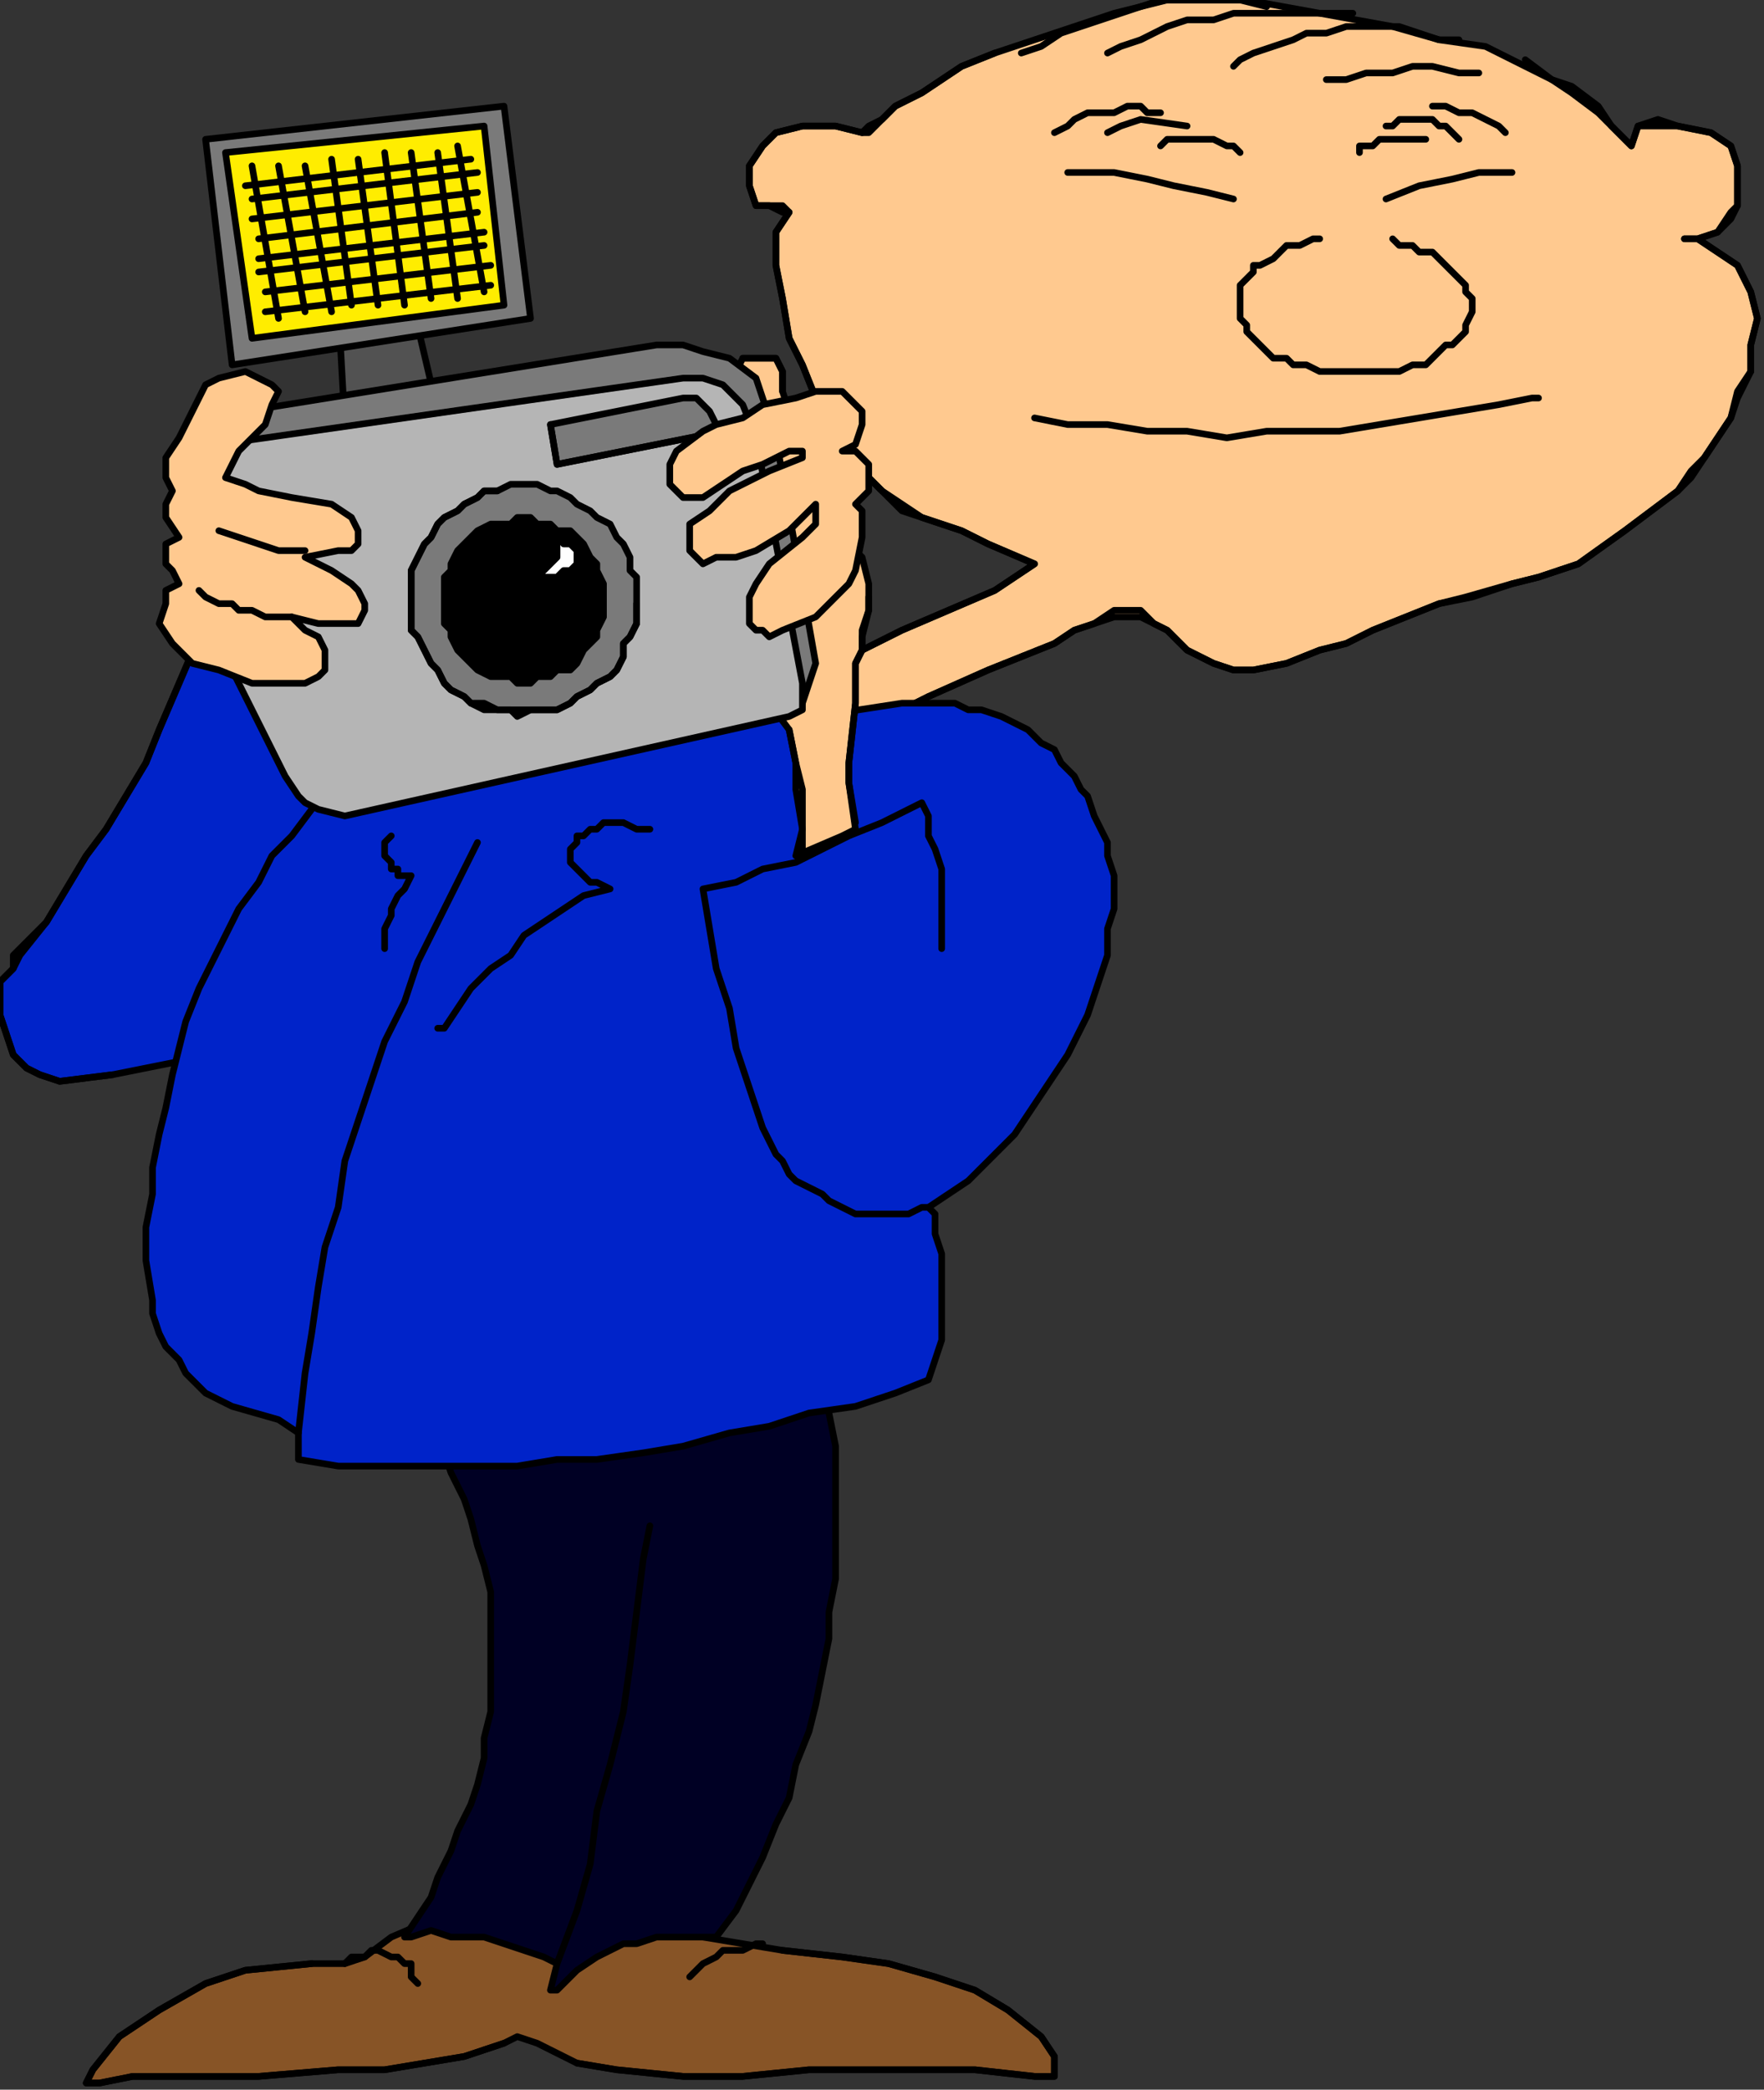 <?xml version="1.0" encoding="UTF-8" standalone="no"?>
<svg
   xmlns:dc="http://purl.org/dc/elements/1.1/"
   xmlns:cc="http://creativecommons.org/ns#"
   xmlns:rdf="http://www.w3.org/1999/02/22-rdf-syntax-ns#"
   xmlns:svg="http://www.w3.org/2000/svg"
   xmlns="http://www.w3.org/2000/svg"
   xmlns:sodipodi="http://sodipodi.sourceforge.net/DTD/sodipodi-0.dtd"
   xmlns:inkscape="http://www.inkscape.org/namespaces/inkscape"
   version="1.0"
   width="70.379mm"
   height="83.344mm"
   id="svg173"
   sodipodi:docname="CMEN081.WMF">
  <rect width="100%" height="100%" fill="#333333" stroke="none"/>
  <sodipodi:namedview
     pagecolor="#ffffff"
     bordercolor="#666666"
     borderopacity="1"
     objecttolerance="10"
     gridtolerance="10"
     guidetolerance="10"
     inkscape:pageopacity="0"
     inkscape:pageshadow="2"
     inkscape:window-width="640"
     inkscape:window-height="480"
     id="namedview175" />
  <defs
     id="defs3">
    <pattern
       id="WMFhbasepattern"
       patternUnits="userSpaceOnUse"
       width="6"
       height="6"
       x="0"
       y="0" />
  </defs>
  <path
     style="fill:#ffc98f;fill-rule:evenodd;fill-opacity:1;stroke:none;"
     d="  M 127,109   L 131,108   L 133,108   L 136,107   L 140,105   L 149,101   L 154,99   L 159,97   L 162,95   L 165,94   L 168,93   L 172,93   L 174,94   L 176,95   L 177,96   L 179,98   L 183,100   L 186,101   L 189,101   L 194,100   L 199,98   L 203,97   L 207,95   L 212,93   L 217,91   L 221,90   L 228,88   L 232,87   L 238,85   L 245,80   L 249,77   L 253,74   L 255,72   L 257,69   L 261,63   L 262,60   L 264,56   L 264,52   L 265,48   L 264,44   L 263,42   L 262,40   L 259,38   L 256,36   L 254,36   L 256,36   L 259,35   L 261,33   L 262,31   L 262,28   L 262,25   L 261,22   L 258,20   L 253,19   L 250,19   L 247,19   L 246,22   L 243,19   L 241,17   L 237,14   L 234,12   L 230,10   L 224,7   L 217,6   L 210,4   L 199,2   L 188,0   L 176,0   L 168,2   L 159,5   L 150,8   L 145,10   L 139,14   L 135,16   L 133,18   L 131,20   L 130,20   L 126,19   L 124,19   L 121,19   L 117,20   L 115,22   L 113,25   L 113,28   L 114,31   L 116,31   L 118,32   L 119,32   L 117,35   L 117,38   L 117,40   L 118,45   L 119,51   L 121,55   L 123,60   L 125,65   L 129,70   L 133,74   L 136,77   L 139,78   L 145,80   L 149,82   L 156,85   L 150,89   L 143,92   L 136,95   L 126,100   L 119,102   L 101,109   L 127,109  z "
     id="path5" />
  <path
     style="fill:none;stroke:#000000;stroke-width:1px;stroke-linecap:round;stroke-linejoin:round;stroke-miterlimit:4;stroke-dasharray:none;stroke-opacity:1;"
     d="  M 127,109   L 131,108   L 133,108   L 136,107   L 140,105   L 149,101   L 154,99   L 159,97   L 162,95   L 165,94   L 168,93   L 172,93   L 174,94   L 176,95   L 177,96   L 179,98   L 183,100   L 186,101   L 189,101   L 194,100   L 199,98   L 203,97   L 207,95   L 212,93   L 217,91   L 221,90   L 228,88   L 232,87   L 238,85   L 245,80   L 249,77   L 253,74   L 255,72   L 257,69   L 261,63   L 262,60   L 264,56   L 264,52   L 265,48   L 264,44   L 263,42   L 262,40   L 259,38   L 256,36   L 254,36   L 256,36   L 259,35   L 261,33   L 262,31   L 262,28   L 262,25   L 261,22   L 258,20   L 253,19   L 250,19   L 247,19   L 246,22   L 243,19   L 241,17   L 237,14   L 234,12   L 230,10   L 224,7   L 217,6   L 210,4   L 199,2   L 188,0   L 176,0   L 168,2   L 159,5   L 150,8   L 145,10   L 139,14   L 135,16   L 133,18   L 131,20   L 130,20   L 126,19   L 124,19   L 121,19   L 117,20   L 115,22   L 113,25   L 113,28   L 114,31   L 116,31   L 118,32   L 119,32   L 117,35   L 117,38   L 117,40   L 118,45   L 119,51   L 121,55   L 123,60   L 125,65   L 129,70   L 133,74   L 136,77   L 139,78   L 145,80   L 149,82   L 156,85   L 150,89   L 143,92   L 136,95   L 126,100   L 119,102   L 101,109   L 127,109  "
     id="path7" />
  <path
     style="fill:#875426;fill-rule:evenodd;fill-opacity:1;stroke:none;"
     d="  M 106,292   L 118,294   L 127,295   L 134,296   L 141,298   L 147,300   L 152,303   L 157,307   L 159,310   L 159,313   L 156,313   L 147,312   L 139,312   L 129,312   L 122,312   L 112,313   L 103,313   L 93,312   L 87,311   L 81,308   L 78,307   L 76,308   L 70,310   L 64,311   L 58,312   L 51,312   L 39,313   L 34,313   L 20,313   L 15,314   L 13,314   L 14,312   L 18,307   L 24,303   L 31,299   L 37,297   L 47,296   L 52,296   L 55,295   L 59,292   L 66,289   L 73,287   L 89,284   L 94,284   L 106,292  z "
     id="path9" />
  <path
     style="fill:none;stroke:#000000;stroke-width:1px;stroke-linecap:round;stroke-linejoin:round;stroke-miterlimit:4;stroke-dasharray:none;stroke-opacity:1;"
     d="  M 106,292   L 118,294   L 127,295   L 134,296   L 141,298   L 147,300   L 152,303   L 157,307   L 159,310   L 159,313   L 156,313   L 147,312   L 139,312   L 129,312   L 122,312   L 112,313   L 103,313   L 93,312   L 87,311   L 81,308   L 78,307   L 76,308   L 70,310   L 64,311   L 58,312   L 51,312   L 39,313   L 34,313   L 20,313   L 15,314   L 13,314   L 14,312   L 18,307   L 24,303   L 31,299   L 37,297   L 47,296   L 52,296   L 55,295   L 59,292   L 66,289   L 73,287   L 89,284   L 94,284   L 106,292  "
     id="path11" />
  <path
     style="fill:#000024;fill-rule:evenodd;fill-opacity:1;stroke:none;"
     d="  M 123,204   L 124,204   L 125,209   L 125,213   L 126,218   L 126,223   L 126,228   L 126,233   L 126,238   L 125,243   L 125,247   L 124,252   L 123,257   L 122,261   L 120,266   L 119,271   L 117,275   L 115,280   L 113,284   L 111,288   L 108,292   L 106,292   L 103,292   L 101,292   L 99,292   L 96,293   L 94,293   L 92,294   L 90,295   L 87,297   L 86,298   L 84,300   L 83,300   L 84,296   L 82,295   L 79,294   L 76,293   L 73,292   L 71,292   L 68,292   L 65,291   L 62,292   L 61,292   L 63,289   L 65,286   L 66,283   L 68,279   L 69,276   L 71,272   L 72,269   L 73,265   L 73,262   L 74,258   L 74,255   L 74,251   L 74,247   L 74,244   L 74,240   L 73,236   L 72,233   L 71,229   L 70,226   L 68,222   L 67,219   L 66,219   L 123,204  z "
     id="path13" />
  <path
     style="fill:none;stroke:#000000;stroke-width:1px;stroke-linecap:round;stroke-linejoin:round;stroke-miterlimit:4;stroke-dasharray:none;stroke-opacity:1;"
     d="  M 123,204   L 124,204   L 125,209   L 125,213   L 126,218   L 126,223   L 126,228   L 126,233   L 126,238   L 125,243   L 125,247   L 124,252   L 123,257   L 122,261   L 120,266   L 119,271   L 117,275   L 115,280   L 113,284   L 111,288   L 108,292   L 106,292   L 103,292   L 101,292   L 99,292   L 96,293   L 94,293   L 92,294   L 90,295   L 87,297   L 86,298   L 84,300   L 83,300   L 84,296   L 82,295   L 79,294   L 76,293   L 73,292   L 71,292   L 68,292   L 65,291   L 62,292   L 61,292   L 63,289   L 65,286   L 66,283   L 68,279   L 69,276   L 71,272   L 72,269   L 73,265   L 73,262   L 74,258   L 74,255   L 74,251   L 74,247   L 74,244   L 74,240   L 73,236   L 72,233   L 71,229   L 70,226   L 68,222   L 67,219   L 66,219   L 123,204  "
     id="path15" />
  <path
     style="fill:#0023c9;fill-rule:evenodd;fill-opacity:1;stroke:none;"
     d="  M 44,86   L 80,102   L 42,155   L 39,156   L 35,157   L 27,160   L 17,162   L 9,163   L 6,162   L 4,161   L 2,159   L 1,156   L 0,153   L 0,151   L 0,150   L 0,148   L 1,147   L 2,146   L 3,144   L 7,139   L 10,134   L 13,129   L 16,125   L 19,120   L 22,115   L 24,110   L 27,103   L 30,96   L 33,93   L 44,86  z "
     id="path17" />
  <path
     style="fill:none;stroke:#000000;stroke-width:1px;stroke-linecap:round;stroke-linejoin:round;stroke-miterlimit:4;stroke-dasharray:none;stroke-opacity:1;"
     d="  M 44,86   L 80,102   L 42,155   L 39,156   L 35,157   L 27,160   L 17,162   L 9,163   L 6,162   L 4,161   L 2,159   L 1,156   L 0,153   L 0,151   L 0,150   L 0,148   L 1,147   L 2,146   L 3,144   L 7,139   L 10,134   L 13,129   L 16,125   L 19,120   L 22,115   L 24,110   L 27,103   L 30,96   L 33,93   L 44,86  "
     id="path19" />
  <path
     style="fill:none;stroke:#000000;stroke-width:1px;stroke-linecap:round;stroke-linejoin:round;stroke-miterlimit:4;stroke-dasharray:none;stroke-opacity:1;"
     d="  M 191,1   L 187,0   L 184,0   L 181,0   L 178,0   L 175,0   L 172,1   L 169,2   L 166,3   L 163,4   L 160,5   L 157,7   L 154,8   L 154,8  "
     id="path21" />
  <path
     style="fill:none;stroke:#000000;stroke-width:1px;stroke-linecap:round;stroke-linejoin:round;stroke-miterlimit:4;stroke-dasharray:none;stroke-opacity:1;"
     d="  M 204,2   L 200,2   L 197,2   L 193,2   L 190,2   L 186,2   L 183,3   L 179,3   L 176,4   L 172,6   L 169,7   L 167,8  "
     id="path23" />
  <path
     style="fill:none;stroke:#000000;stroke-width:1px;stroke-linecap:round;stroke-linejoin:round;stroke-miterlimit:4;stroke-dasharray:none;stroke-opacity:1;"
     d="  M 220,6   L 217,6   L 214,5   L 211,4   L 209,4   L 206,4   L 203,4   L 200,5   L 197,5   L 195,6   L 192,7   L 189,8   L 187,9   L 186,10  "
     id="path25" />
  <path
     style="fill:none;stroke:#000000;stroke-width:1px;stroke-linecap:round;stroke-linejoin:round;stroke-miterlimit:4;stroke-dasharray:none;stroke-opacity:1;"
     d="  M 223,11   L 220,11   L 216,10   L 213,10   L 210,11   L 206,11   L 203,12   L 200,12  "
     id="path27" />
  <path
     style="fill:none;stroke:#000000;stroke-width:1px;stroke-linecap:round;stroke-linejoin:round;stroke-miterlimit:4;stroke-dasharray:none;stroke-opacity:1;"
     d="  M 199,36   L 198,36   L 196,37   L 194,37   L 193,38   L 192,39   L 190,40   L 189,40   L 189,41   L 188,42   L 187,43   L 187,44   L 187,45   L 187,47   L 187,48   L 188,49   L 188,50   L 189,51   L 190,52   L 191,53   L 192,54   L 194,54   L 195,55   L 197,55   L 199,56   L 200,56   L 202,56   L 204,56   L 206,56   L 208,56   L 210,56   L 211,56   L 213,55   L 215,55   L 216,54   L 217,53   L 218,52   L 219,52   L 220,51   L 221,50   L 221,49   L 222,47   L 222,46   L 222,45   L 221,44   L 221,43   L 220,42   L 219,41   L 218,40   L 217,39   L 216,38   L 214,38   L 213,37   L 211,37   L 210,36  "
     id="path29" />
  <path
     style="fill:none;stroke:#000000;stroke-width:1px;stroke-linecap:round;stroke-linejoin:round;stroke-miterlimit:4;stroke-dasharray:none;stroke-opacity:1;"
     d="  M 156,63   L 161,64   L 167,64   L 173,65   L 179,65   L 185,66   L 191,65   L 196,65   L 202,65   L 208,64   L 214,63   L 220,62   L 226,61   L 231,60   L 232,60  "
     id="path31" />
  <path
     style="fill:none;stroke:#000000;stroke-width:1px;stroke-linecap:round;stroke-linejoin:round;stroke-miterlimit:4;stroke-dasharray:none;stroke-opacity:1;"
     d="  M 186,30   L 182,29   L 177,28   L 173,27   L 168,26   L 163,26   L 161,26  "
     id="path33" />
  <path
     style="fill:none;stroke:#000000;stroke-width:1px;stroke-linecap:round;stroke-linejoin:round;stroke-miterlimit:4;stroke-dasharray:none;stroke-opacity:1;"
     d="  M 228,26   L 223,26   L 219,27   L 214,28   L 209,30   L 209,30  "
     id="path35" />
  <path
     style="fill:none;stroke:#000000;stroke-width:1px;stroke-linecap:round;stroke-linejoin:round;stroke-miterlimit:4;stroke-dasharray:none;stroke-opacity:1;"
     d="  M 175,17   L 173,17   L 172,16   L 170,16   L 168,17   L 166,17   L 164,17   L 162,18   L 161,19   L 159,20  "
     id="path37" />
  <path
     style="fill:none;stroke:#000000;stroke-width:1px;stroke-linecap:round;stroke-linejoin:round;stroke-miterlimit:4;stroke-dasharray:none;stroke-opacity:1;"
     d="  M 179,19   L 172,18   L 169,19   L 167,20  "
     id="path39" />
  <path
     style="fill:none;stroke:#000000;stroke-width:1px;stroke-linecap:round;stroke-linejoin:round;stroke-miterlimit:4;stroke-dasharray:none;stroke-opacity:1;"
     d="  M 187,23   L 186,22   L 185,22   L 183,21   L 182,21   L 180,21   L 179,21   L 177,21   L 176,21   L 175,22  "
     id="path41" />
  <path
     style="fill:none;stroke:#000000;stroke-width:1px;stroke-linecap:round;stroke-linejoin:round;stroke-miterlimit:4;stroke-dasharray:none;stroke-opacity:1;"
     d="  M 227,20   L 226,19   L 224,18   L 222,17   L 220,17   L 218,16   L 216,16   L 216,16  "
     id="path43" />
  <path
     style="fill:none;stroke:#000000;stroke-width:1px;stroke-linecap:round;stroke-linejoin:round;stroke-miterlimit:4;stroke-dasharray:none;stroke-opacity:1;"
     d="  M 220,21   L 219,20   L 218,19   L 217,19   L 216,18   L 214,18   L 213,18   L 211,18   L 210,19   L 209,19  "
     id="path45" />
  <path
     style="fill:none;stroke:#000000;stroke-width:1px;stroke-linecap:round;stroke-linejoin:round;stroke-miterlimit:4;stroke-dasharray:none;stroke-opacity:1;"
     d="  M 215,21   L 213,21   L 211,21   L 210,21   L 208,21   L 207,22   L 205,22   L 205,23  "
     id="path47" />
  <path
     style="fill:none;stroke:#000000;stroke-width:1px;stroke-linecap:round;stroke-linejoin:round;stroke-miterlimit:4;stroke-dasharray:none;stroke-opacity:1;"
     d="  M 17,162   L 9,163   L 6,162   L 4,161   L 2,159   L 1,156   L 0,153   L 0,151   L 0,150   L 0,148   L 1,147   L 2,146   L 2,144   L 7,139   L 10,134   L 13,129   L 16,125   L 19,120   L 22,115   L 24,110   L 27,103   L 30,96  "
     id="path49" />
  <path
     style="fill:none;stroke:#000000;stroke-width:1px;stroke-linecap:round;stroke-linejoin:round;stroke-miterlimit:4;stroke-dasharray:none;stroke-opacity:1;"
     d="  M 127,109   L 131,108   L 133,108   L 136,107   L 140,105   L 149,101   L 154,99   L 159,97   L 162,95   L 165,94   L 168,92   L 172,92   L 174,94   L 176,95   L 177,96   L 179,98   L 183,100   L 186,101   L 189,101   L 194,100   L 199,98   L 203,97   L 207,95   L 212,93   L 217,91   L 222,90   L 228,88   L 232,87   L 238,85   L 245,80   L 249,77   L 253,74   L 255,71   L 257,69   L 261,63   L 262,59   L 264,56   L 264,52   L 265,48   L 264,44   L 263,42   L 262,40   L 259,38   L 256,36   L 254,36   L 256,36   L 259,35   L 261,32   L 262,31   L 262,28   L 262,25   L 261,22   L 258,20   L 253,19   L 250,18   L 247,19   L 246,22   L 243,19   L 241,16   L 237,13   L 234,12   L 230,9  "
     id="path51" />
  <path
     style="fill:none;stroke:#000000;stroke-width:1px;stroke-linecap:round;stroke-linejoin:round;stroke-miterlimit:4;stroke-dasharray:none;stroke-opacity:1;"
     d="  M 150,8   L 145,10   L 139,14   L 135,16   L 133,18   L 131,19   L 130,20   L 126,19   L 124,19   L 121,19   L 117,20   L 115,22   L 113,25   L 113,28   L 114,31   L 116,31   L 118,31   L 119,32   L 117,35   L 117,38   L 117,40   L 118,45   L 119,51   L 121,55   L 123,60   L 125,65   L 129,70   L 133,74   L 136,76   L 139,78   L 145,80   L 149,82   L 156,85   L 150,89   L 143,92   L 136,95   L 126,100   L 119,102   L 101,109  "
     id="path53" />
  <path
     style="fill:#0023c9;fill-rule:evenodd;fill-opacity:1;stroke:none;"
     d="  M 53,118   L 63,108   L 113,104   L 114,107   L 123,108   L 136,106   L 137,106   L 139,106   L 142,106   L 144,106   L 146,107   L 148,107   L 151,108   L 153,109   L 155,110   L 157,112   L 159,113   L 160,115   L 162,117   L 163,119   L 164,120   L 165,123   L 166,125   L 167,127   L 167,129   L 168,132   L 168,134   L 168,136   L 168,137   L 167,140   L 167,144   L 166,147   L 165,150   L 164,153   L 162,157   L 161,159   L 159,162   L 157,165   L 155,168   L 153,171   L 151,173   L 148,176   L 146,178   L 143,180   L 140,182   L 141,183   L 141,186   L 142,189   L 142,192   L 142,195   L 142,199   L 142,202   L 141,205   L 140,208   L 135,210   L 129,212   L 122,213   L 116,215   L 110,216   L 103,218   L 97,219   L 90,220   L 84,220   L 78,221   L 71,221   L 65,221   L 58,221   L 51,221   L 45,220   L 45,216   L 42,214   L 35,212   L 31,210   L 28,207   L 27,205   L 25,203   L 24,201   L 23,198   L 23,196   L 22,190   L 22,185   L 23,180   L 23,176   L 24,171   L 25,167   L 26,162   L 27,158   L 28,154   L 30,149   L 32,145   L 34,141   L 36,137   L 39,133   L 41,129   L 44,126   L 47,122   L 50,119   L 53,118  z "
     id="path55" />
  <path
     style="fill:none;stroke:#000000;stroke-width:1px;stroke-linecap:round;stroke-linejoin:round;stroke-miterlimit:4;stroke-dasharray:none;stroke-opacity:1;"
     d="  M 53,118   L 63,108   L 113,104   L 114,107   L 123,108   L 136,106   L 137,106   L 139,106   L 142,106   L 144,106   L 146,107   L 148,107   L 151,108   L 153,109   L 155,110   L 157,112   L 159,113   L 160,115   L 162,117   L 163,119   L 164,120   L 165,123   L 166,125   L 167,127   L 167,129   L 168,132   L 168,134   L 168,136   L 168,137   L 167,140   L 167,144   L 166,147   L 165,150   L 164,153   L 162,157   L 161,159   L 159,162   L 157,165   L 155,168   L 153,171   L 151,173   L 148,176   L 146,178   L 143,180   L 140,182   L 141,183   L 141,186   L 142,189   L 142,192   L 142,195   L 142,199   L 142,202   L 141,205   L 140,208   L 135,210   L 129,212   L 122,213   L 116,215   L 110,216   L 103,218   L 97,219   L 90,220   L 84,220   L 78,221   L 71,221   L 65,221   L 58,221   L 51,221   L 45,220   L 45,216   L 42,214   L 35,212   L 31,210   L 28,207   L 27,205   L 25,203   L 24,201   L 23,198   L 23,196   L 22,190   L 22,185   L 23,180   L 23,176   L 24,171   L 25,167   L 26,162   L 27,158   L 28,154   L 30,149   L 32,145   L 34,141   L 36,137   L 39,133   L 41,129   L 44,126   L 47,122   L 50,119   L 53,118  "
     id="path57" />
  <path
     style="fill:#ffc98f;fill-rule:evenodd;fill-opacity:1;stroke:none;"
     d="  M 119,62   L 128,82   L 129,83   L 130,84   L 131,88   L 131,90   L 131,92   L 130,95   L 130,98   L 129,100   L 129,106   L 128,115   L 128,118   L 129,125   L 127,126   L 120,129   L 121,125   L 120,119   L 120,115   L 119,110   L 116,106   L 113,104   L 111,102   L 111,56   L 112,54   L 114,54   L 116,54   L 117,54   L 118,56   L 118,59   L 119,62  z "
     id="path59" />
  <path
     style="fill:none;stroke:#000000;stroke-width:1px;stroke-linecap:round;stroke-linejoin:round;stroke-miterlimit:4;stroke-dasharray:none;stroke-opacity:1;"
     d="  M 119,62   L 128,82   L 129,83   L 130,84   L 131,88   L 131,90   L 131,92   L 130,95   L 130,98   L 129,100   L 129,106   L 128,115   L 128,118   L 129,125   L 127,126   L 120,129   L 121,125   L 120,119   L 120,115   L 119,110   L 116,106   L 113,104   L 111,102   L 111,56   L 112,54   L 114,54   L 116,54   L 117,54   L 118,56   L 118,59   L 119,62  "
     id="path61" />
  <path
     style="fill:#525252;fill-rule:evenodd;fill-opacity:1;stroke:none;"
     d="  M 52,64   L 51,46   L 62,45   L 66,62   L 52,64  z "
     id="path63" />
  <path
     style="fill:none;stroke:#000000;stroke-width:1px;stroke-linecap:round;stroke-linejoin:round;stroke-miterlimit:4;stroke-dasharray:none;stroke-opacity:1;"
     d="  M 52,64   L 51,46   L 62,45   L 66,62   L 52,64  "
     id="path65" />
  <path
     style="fill:#7a7a7a;fill-rule:evenodd;fill-opacity:1;stroke:none;"
     d="  M 37,62   L 99,52   L 103,52   L 106,53   L 110,54   L 114,57   L 117,66   L 123,100   L 121,106   L 49,77   L 32,80   L 32,66   L 37,62  z "
     id="path67" />
  <path
     style="fill:none;stroke:#000000;stroke-width:1px;stroke-linecap:round;stroke-linejoin:round;stroke-miterlimit:4;stroke-dasharray:none;stroke-opacity:1;"
     d="  M 37,62   L 99,52   L 103,52   L 106,53   L 110,54   L 114,57   L 117,66   L 123,100   L 121,106   L 49,77   L 32,80   L 32,66   L 37,62  "
     id="path69" />
  <path
     style="fill:#b5b5b5;fill-rule:evenodd;fill-opacity:1;stroke:none;"
     d="  M 33,67   L 103,57   L 106,57   L 109,58   L 110,59   L 112,61   L 114,66   L 121,103   L 121,107   L 119,108   L 52,123   L 48,122   L 46,121   L 45,120   L 43,117   L 42,115   L 34,99   L 33,90   L 32,71   L 33,67  z "
     id="path71" />
  <path
     style="fill:none;stroke:#000000;stroke-width:1px;stroke-linecap:round;stroke-linejoin:round;stroke-miterlimit:4;stroke-dasharray:none;stroke-opacity:1;"
     d="  M 33,67   L 103,57   L 106,57   L 109,58   L 110,59   L 112,61   L 114,66   L 121,103   L 121,107   L 119,108   L 52,123   L 48,122   L 46,121   L 45,120   L 43,117   L 42,115   L 34,99   L 33,90   L 32,71   L 33,67  "
     id="path73" />
  <path
     style="fill:#7a7a7a;fill-rule:evenodd;fill-opacity:1;stroke:none;"
     d="  M 96,91   L 96,89   L 96,87   L 95,86   L 95,84   L 94,82   L 93,81   L 92,79   L 90,78   L 89,77   L 87,76   L 86,75   L 84,74   L 83,74   L 81,73   L 79,73   L 77,73   L 75,74   L 73,74   L 72,75   L 70,76   L 69,77   L 67,78   L 66,79   L 65,81   L 64,82   L 63,84   L 62,86   L 62,88   L 62,89   L 62,91   L 62,93   L 62,95   L 63,96   L 64,98   L 65,100   L 66,101   L 67,103   L 68,104   L 70,105   L 71,106   L 73,107   L 75,107   L 77,107   L 78,108   L 80,107   L 82,107   L 84,107   L 86,106   L 87,105   L 89,104   L 90,103   L 92,102   L 93,101   L 94,99   L 94,97   L 95,96   L 96,94   L 96,92   L 96,91  z "
     id="path75" />
  <path
     style="fill:none;stroke:#000000;stroke-width:1px;stroke-linecap:round;stroke-linejoin:round;stroke-miterlimit:4;stroke-dasharray:none;stroke-opacity:1;"
     d="  M 96,91   L 96,89   L 96,87   L 95,86   L 95,84   L 94,82   L 93,81   L 92,79   L 90,78   L 89,77   L 87,76   L 86,75   L 84,74   L 83,74   L 81,73   L 79,73   L 77,73   L 75,74   L 73,74   L 72,75   L 70,76   L 69,77   L 67,78   L 66,79   L 65,81   L 64,82   L 63,84   L 62,86   L 62,88   L 62,89   L 62,91   L 62,93   L 62,95   L 63,96   L 64,98   L 65,100   L 66,101   L 67,103   L 68,104   L 70,105   L 71,106   L 73,107   L 75,107   L 77,107   L 78,108   L 80,107   L 82,107   L 84,107   L 86,106   L 87,105   L 89,104   L 90,103   L 92,102   L 93,101   L 94,99   L 94,97   L 95,96   L 96,94   L 96,92   L 96,91  "
     id="path77" />
  <path
     style="fill:#000000;fill-rule:evenodd;fill-opacity:1;stroke:none;"
     d="  M 91,91   L 91,89   L 91,88   L 90,86   L 90,85   L 89,84   L 88,82   L 87,81   L 86,80   L 84,80   L 83,79   L 81,79   L 80,78   L 78,78   L 77,79   L 75,79   L 74,79   L 72,80   L 71,81   L 70,82   L 69,83   L 68,85   L 68,86   L 67,87   L 67,89   L 67,90   L 67,92   L 67,94   L 68,95   L 68,96   L 69,98   L 70,99   L 71,100   L 72,101   L 74,102   L 75,102   L 77,102   L 78,103   L 80,103   L 81,102   L 83,102   L 84,101   L 86,101   L 87,100   L 88,98   L 89,97   L 90,96   L 90,95   L 91,93   L 91,91   L 91,91  z "
     id="path79" />
  <path
     style="fill:none;stroke:#000000;stroke-width:1px;stroke-linecap:round;stroke-linejoin:round;stroke-miterlimit:4;stroke-dasharray:none;stroke-opacity:1;"
     d="  M 91,91   L 91,89   L 91,88   L 90,86   L 90,85   L 89,84   L 88,82   L 87,81   L 86,80   L 84,80   L 83,79   L 81,79   L 80,78   L 78,78   L 77,79   L 75,79   L 74,79   L 72,80   L 71,81   L 70,82   L 69,83   L 68,85   L 68,86   L 67,87   L 67,89   L 67,90   L 67,92   L 67,94   L 68,95   L 68,96   L 69,98   L 70,99   L 71,100   L 72,101   L 74,102   L 75,102   L 77,102   L 78,103   L 80,103   L 81,102   L 83,102   L 84,101   L 86,101   L 87,100   L 88,98   L 89,97   L 90,96   L 90,95   L 91,93   L 91,91   L 91,91  "
     id="path81" />
  <path
     style="fill:#7a7a7a;fill-rule:evenodd;fill-opacity:1;stroke:none;"
     d="  M 35,55   L 80,48   L 76,16   L 31,21   L 35,55  z "
     id="path83" />
  <path
     style="fill:none;stroke:#000000;stroke-width:1px;stroke-linecap:round;stroke-linejoin:round;stroke-miterlimit:4;stroke-dasharray:none;stroke-opacity:1;"
     d="  M 35,55   L 80,48   L 76,16   L 31,21   L 35,55  "
     id="path85" />
  <path
     style="fill:#ffed00;fill-rule:evenodd;fill-opacity:1;stroke:none;"
     d="  M 34,23   L 73,19   L 76,46   L 38,51   L 34,23  z "
     id="path87" />
  <path
     style="fill:none;stroke:#000000;stroke-width:1px;stroke-linecap:round;stroke-linejoin:round;stroke-miterlimit:4;stroke-dasharray:none;stroke-opacity:1;"
     d="  M 34,23   L 73,19   L 76,46   L 38,51   L 34,23  "
     id="path89" />
  <path
     style="fill:none;stroke:#000000;stroke-width:1px;stroke-linecap:round;stroke-linejoin:round;stroke-miterlimit:4;stroke-dasharray:none;stroke-opacity:1;"
     d="  M 38,25   L 42,48  "
     id="path91" />
  <path
     style="fill:none;stroke:#000000;stroke-width:1px;stroke-linecap:round;stroke-linejoin:round;stroke-miterlimit:4;stroke-dasharray:none;stroke-opacity:1;"
     d="  M 42,25   L 46,47  "
     id="path93" />
  <path
     style="fill:none;stroke:#000000;stroke-width:1px;stroke-linecap:round;stroke-linejoin:round;stroke-miterlimit:4;stroke-dasharray:none;stroke-opacity:1;"
     d="  M 46,25   L 50,47  "
     id="path95" />
  <path
     style="fill:none;stroke:#000000;stroke-width:1px;stroke-linecap:round;stroke-linejoin:round;stroke-miterlimit:4;stroke-dasharray:none;stroke-opacity:1;"
     d="  M 50,24   L 53,46  "
     id="path97" />
  <path
     style="fill:none;stroke:#000000;stroke-width:1px;stroke-linecap:round;stroke-linejoin:round;stroke-miterlimit:4;stroke-dasharray:none;stroke-opacity:1;"
     d="  M 54,24   L 57,46  "
     id="path99" />
  <path
     style="fill:none;stroke:#000000;stroke-width:1px;stroke-linecap:round;stroke-linejoin:round;stroke-miterlimit:4;stroke-dasharray:none;stroke-opacity:1;"
     d="  M 58,23   L 61,46  "
     id="path101" />
  <path
     style="fill:none;stroke:#000000;stroke-width:1px;stroke-linecap:round;stroke-linejoin:round;stroke-miterlimit:4;stroke-dasharray:none;stroke-opacity:1;"
     d="  M 62,23   L 65,45  "
     id="path103" />
  <path
     style="fill:none;stroke:#000000;stroke-width:1px;stroke-linecap:round;stroke-linejoin:round;stroke-miterlimit:4;stroke-dasharray:none;stroke-opacity:1;"
     d="  M 66,23   L 69,45  "
     id="path105" />
  <path
     style="fill:none;stroke:#000000;stroke-width:1px;stroke-linecap:round;stroke-linejoin:round;stroke-miterlimit:4;stroke-dasharray:none;stroke-opacity:1;"
     d="  M 69,22   L 73,44  "
     id="path107" />
  <path
     style="fill:none;stroke:#000000;stroke-width:1px;stroke-linecap:round;stroke-linejoin:round;stroke-miterlimit:4;stroke-dasharray:none;stroke-opacity:1;"
     d="  M 37,28   L 71,24  "
     id="path109" />
  <path
     style="fill:none;stroke:#000000;stroke-width:1px;stroke-linecap:round;stroke-linejoin:round;stroke-miterlimit:4;stroke-dasharray:none;stroke-opacity:1;"
     d="  M 38,30   L 72,26  "
     id="path111" />
  <path
     style="fill:none;stroke:#000000;stroke-width:1px;stroke-linecap:round;stroke-linejoin:round;stroke-miterlimit:4;stroke-dasharray:none;stroke-opacity:1;"
     d="  M 38,33   L 72,29  "
     id="path113" />
  <path
     style="fill:none;stroke:#000000;stroke-width:1px;stroke-linecap:round;stroke-linejoin:round;stroke-miterlimit:4;stroke-dasharray:none;stroke-opacity:1;"
     d="  M 39,36   L 72,32  "
     id="path115" />
  <path
     style="fill:none;stroke:#000000;stroke-width:1px;stroke-linecap:round;stroke-linejoin:round;stroke-miterlimit:4;stroke-dasharray:none;stroke-opacity:1;"
     d="  M 39,39   L 73,35  "
     id="path117" />
  <path
     style="fill:none;stroke:#000000;stroke-width:1px;stroke-linecap:round;stroke-linejoin:round;stroke-miterlimit:4;stroke-dasharray:none;stroke-opacity:1;"
     d="  M 39,41   L 73,37  "
     id="path119" />
  <path
     style="fill:none;stroke:#000000;stroke-width:1px;stroke-linecap:round;stroke-linejoin:round;stroke-miterlimit:4;stroke-dasharray:none;stroke-opacity:1;"
     d="  M 40,44   L 74,40  "
     id="path121" />
  <path
     style="fill:none;stroke:#000000;stroke-width:1px;stroke-linecap:round;stroke-linejoin:round;stroke-miterlimit:4;stroke-dasharray:none;stroke-opacity:1;"
     d="  M 40,47   L 74,43  "
     id="path123" />
  <path
     style="fill:none;stroke:#000000;stroke-width:1px;stroke-linecap:round;stroke-linejoin:round;stroke-miterlimit:4;stroke-dasharray:none;stroke-opacity:1;"
     d="  M 75,74   L 73,74   L 72,75   L 70,76   L 69,77   L 67,78   L 66,79   L 65,81   L 64,82   L 63,84   L 62,86   L 62,87   L 62,89   L 62,91   L 62,93   L 62,95   L 63,96   L 64,98   L 65,100   L 66,101   L 67,103   L 68,104   L 70,105   L 71,106   L 73,106   L 75,107   L 77,107   L 78,107   L 80,107   L 82,107   L 84,107   L 86,106   L 87,105   L 89,104   L 90,103   L 92,102   L 93,101   L 94,99   L 94,97   L 95,96   L 96,94   L 96,92   L 96,91  "
     id="path125" />
  <path
     style="fill:#ffffff;fill-rule:evenodd;fill-opacity:1;stroke:none;"
     d="  M 82,87   L 83,87   L 84,87   L 85,86   L 86,86   L 87,85   L 87,84   L 87,83   L 86,82   L 85,82   L 85,81   L 84,82   L 84,84   L 83,85   L 82,86   L 81,87   L 82,87  z "
     id="path127" />
  <path
     style="fill:none;stroke:#000000;stroke-width:1px;stroke-linecap:round;stroke-linejoin:round;stroke-miterlimit:4;stroke-dasharray:none;stroke-opacity:1;"
     d="  M 82,87   L 83,87   L 84,87   L 85,86   L 86,86   L 87,85   L 87,84   L 87,83   L 86,82   L 85,82   L 85,81   L 84,82   L 84,84   L 83,85   L 82,86   L 81,87   L 82,87  "
     id="path129" />
  <path
     style="fill:#7a7a7a;fill-rule:evenodd;fill-opacity:1;stroke:none;"
     d="  M 83,64   L 103,60   L 105,60   L 106,61   L 107,62   L 108,64   L 109,65   L 84,70   L 83,64  z "
     id="path131" />
  <path
     style="fill:none;stroke:#000000;stroke-width:1px;stroke-linecap:round;stroke-linejoin:round;stroke-miterlimit:4;stroke-dasharray:none;stroke-opacity:1;"
     d="  M 83,64   L 103,60   L 105,60   L 106,61   L 107,62   L 108,64   L 109,65   L 84,70   L 83,64  "
     id="path133" />
  <path
     style="fill:none;stroke:#000000;stroke-width:1px;stroke-linecap:round;stroke-linejoin:round;stroke-miterlimit:4;stroke-dasharray:none;stroke-opacity:1;"
     d="  M 109,65   L 84,70   L 83,64  "
     id="path135" />
  <path
     style="fill:none;stroke:#000000;stroke-width:1px;stroke-linecap:round;stroke-linejoin:round;stroke-miterlimit:4;stroke-dasharray:none;stroke-opacity:1;"
     d="  M 118,294   L 127,295   L 134,296   L 141,298   L 147,300   L 152,303   L 157,307   L 159,310   L 159,313   L 156,313   L 147,312   L 139,312   L 129,312   L 122,312   L 112,313   L 103,313   L 93,312   L 87,311  "
     id="path137" />
  <path
     style="fill:none;stroke:#000000;stroke-width:1px;stroke-linecap:round;stroke-linejoin:round;stroke-miterlimit:4;stroke-dasharray:none;stroke-opacity:1;"
     d="  M 76,308   L 70,310   L 64,311   L 58,312   L 51,312   L 39,313   L 34,313   L 20,313   L 15,314   L 13,314   L 14,312   L 18,307   L 24,303   L 31,299   L 37,297   L 47,296  "
     id="path139" />
  <path
     style="fill:none;stroke:#000000;stroke-width:1px;stroke-linecap:round;stroke-linejoin:round;stroke-miterlimit:4;stroke-dasharray:none;stroke-opacity:1;"
     d="  M 84,296   L 87,288   L 89,281   L 90,273   L 92,266   L 94,258   L 95,251   L 96,243   L 97,235   L 98,230  "
     id="path141" />
  <path
     style="fill:none;stroke:#000000;stroke-width:1px;stroke-linecap:round;stroke-linejoin:round;stroke-miterlimit:4;stroke-dasharray:none;stroke-opacity:1;"
     d="  M 63,299   L 62,298   L 62,296   L 61,296   L 60,295   L 59,295   L 57,294   L 56,294   L 55,295   L 54,295   L 53,295   L 52,296  "
     id="path143" />
  <path
     style="fill:none;stroke:#000000;stroke-width:1px;stroke-linecap:round;stroke-linejoin:round;stroke-miterlimit:4;stroke-dasharray:none;stroke-opacity:1;"
     d="  M 115,293   L 114,293   L 112,294   L 110,294   L 109,294   L 108,295   L 106,296   L 105,297   L 104,298   L 104,298  "
     id="path145" />
  <path
     style="fill:none;stroke:#000000;stroke-width:1px;stroke-linecap:round;stroke-linejoin:round;stroke-miterlimit:4;stroke-dasharray:none;stroke-opacity:1;"
     d="  M 72,127   L 69,133   L 66,139   L 63,145   L 61,151   L 58,157   L 56,163   L 54,169   L 52,175   L 51,182   L 49,188   L 48,194   L 47,201   L 46,207   L 45,216  "
     id="path147" />
  <path
     style="fill:none;stroke:#000000;stroke-width:1px;stroke-linecap:round;stroke-linejoin:round;stroke-miterlimit:4;stroke-dasharray:none;stroke-opacity:1;"
     d="  M 140,182   L 139,182   L 137,183   L 135,183   L 133,183   L 131,183   L 129,183   L 127,182   L 125,181   L 124,180   L 122,179   L 120,178   L 119,177   L 118,175   L 117,174   L 116,172   L 115,170   L 113,164   L 111,158   L 110,152   L 108,146   L 107,140   L 106,134   L 111,133   L 115,131   L 120,130   L 124,128   L 128,126   L 133,124   L 139,121   L 140,123   L 140,126   L 141,128   L 142,131   L 142,134   L 142,137   L 142,140   L 142,143  "
     id="path149" />
  <path
     style="fill:none;stroke:#000000;stroke-width:1px;stroke-linecap:round;stroke-linejoin:round;stroke-miterlimit:4;stroke-dasharray:none;stroke-opacity:1;"
     d="  M 98,125   L 97,125   L 96,125   L 94,124   L 93,124   L 92,124   L 91,124   L 90,125   L 89,125   L 88,126   L 87,126   L 87,127   L 86,128   L 86,128   L 86,129   L 86,130   L 87,131   L 87,131   L 88,132   L 89,133   L 90,133   L 92,134   L 88,135   L 85,137   L 82,139   L 79,141   L 77,144   L 74,146   L 71,149   L 69,152   L 67,155   L 66,155  "
     id="path151" />
  <path
     style="fill:none;stroke:#000000;stroke-width:1px;stroke-linecap:round;stroke-linejoin:round;stroke-miterlimit:4;stroke-dasharray:none;stroke-opacity:1;"
     d="  M 58,143   L 58,142   L 58,140   L 59,138   L 59,137   L 60,135   L 61,134   L 62,132   L 61,132   L 60,132   L 60,131   L 59,131   L 59,130   L 58,129   L 58,128   L 58,127   L 59,126  "
     id="path153" />
  <path
     style="fill:none;stroke:#000000;stroke-width:1px;stroke-linecap:round;stroke-linejoin:round;stroke-miterlimit:4;stroke-dasharray:none;stroke-opacity:1;"
     d="  M 131,90   L 131,92   L 130,96   L 130,98   L 129,100   L 129,106   L 128,115   L 128,118   L 129,124  "
     id="path155" />
  <path
     style="fill:none;stroke:#000000;stroke-width:1px;stroke-linecap:round;stroke-linejoin:round;stroke-miterlimit:4;stroke-dasharray:none;stroke-opacity:1;"
     d="  M 121,128   L 121,125   L 121,119   L 120,115   L 119,110  "
     id="path157" />
  <path
     style="fill:#ffc98f;fill-rule:evenodd;fill-opacity:1;stroke:none;"
     d="  M 101,71   L 101,70   L 102,68   L 106,65   L 108,64   L 112,63   L 115,61   L 120,60   L 123,59   L 125,59   L 127,59   L 129,61   L 130,62   L 130,64   L 129,67   L 127,68   L 129,68   L 131,70   L 131,72   L 131,74   L 130,75   L 129,76   L 130,77   L 130,79   L 130,81   L 129,86   L 128,88   L 125,91   L 123,93   L 118,95   L 116,96   L 115,95   L 114,95   L 113,94   L 113,93   L 113,90   L 114,88   L 116,85   L 121,81   L 122,80   L 123,79   L 123,76   L 122,77   L 119,80   L 114,83   L 111,84   L 108,84   L 106,85   L 105,84   L 104,83   L 104,81   L 104,79   L 107,77   L 110,74   L 116,71   L 121,69   L 121,68   L 119,68   L 115,70   L 112,71   L 109,73   L 106,75   L 103,75   L 101,73   L 101,72   L 101,71  z "
     id="path159" />
  <path
     style="fill:none;stroke:#000000;stroke-width:1px;stroke-linecap:round;stroke-linejoin:round;stroke-miterlimit:4;stroke-dasharray:none;stroke-opacity:1;"
     d="  M 101,71   L 101,70   L 102,68   L 106,65   L 108,64   L 112,63   L 115,61   L 120,60   L 123,59   L 125,59   L 127,59   L 129,61   L 130,62   L 130,64   L 129,67   L 127,68   L 129,68   L 131,70   L 131,72   L 131,74   L 130,75   L 129,76   L 130,77   L 130,79   L 130,81   L 129,86   L 128,88   L 125,91   L 123,93   L 118,95   L 116,96   L 115,95   L 114,95   L 113,94   L 113,93   L 113,90   L 114,88   L 116,85   L 121,81   L 122,80   L 123,79   L 123,76   L 122,77   L 119,80   L 114,83   L 111,84   L 108,84   L 106,85   L 105,84   L 104,83   L 104,81   L 104,79   L 107,77   L 110,74   L 116,71   L 121,69   L 121,68   L 119,68   L 115,70   L 112,71   L 109,73   L 106,75   L 103,75   L 101,73   L 101,72   L 101,71  "
     id="path161" />
  <path
     style="fill:#ffc98f;fill-rule:evenodd;fill-opacity:1;stroke:none;"
     d="  M 34,72   L 35,70   L 36,68   L 38,66   L 40,64   L 41,61   L 42,59   L 41,58   L 39,57   L 37,56   L 33,57   L 31,58   L 29,62   L 27,66   L 25,69   L 25,72   L 26,74   L 25,76   L 25,77   L 25,78   L 27,81   L 25,82   L 25,83   L 25,85   L 26,86   L 27,88   L 25,89   L 25,91   L 24,94   L 26,97   L 29,100   L 33,101   L 38,103   L 42,103   L 46,103   L 48,102   L 49,101   L 49,99   L 49,98   L 48,96   L 46,95   L 44,93   L 48,94   L 51,94   L 54,94   L 55,92   L 55,91   L 54,89   L 53,88   L 50,86   L 46,84   L 51,83   L 53,83   L 54,82   L 54,80   L 53,78   L 50,76   L 44,75   L 39,74   L 37,73   L 34,72  z "
     id="path163" />
  <path
     style="fill:none;stroke:#000000;stroke-width:1px;stroke-linecap:round;stroke-linejoin:round;stroke-miterlimit:4;stroke-dasharray:none;stroke-opacity:1;"
     d="  M 34,72   L 35,70   L 36,68   L 38,66   L 40,64   L 41,61   L 42,59   L 41,58   L 39,57   L 37,56   L 33,57   L 31,58   L 29,62   L 27,66   L 25,69   L 25,72   L 26,74   L 25,76   L 25,77   L 25,78   L 27,81   L 25,82   L 25,83   L 25,85   L 26,86   L 27,88   L 25,89   L 25,91   L 24,94   L 26,97   L 29,100   L 33,101   L 38,103   L 42,103   L 46,103   L 48,102   L 49,101   L 49,99   L 49,98   L 48,96   L 46,95   L 44,93   L 48,94   L 51,94   L 54,94   L 55,92   L 55,91   L 54,89   L 53,88   L 50,86   L 46,84   L 51,83   L 53,83   L 54,82   L 54,80   L 53,78   L 50,76   L 44,75   L 39,74   L 37,73   L 34,72  "
     id="path165" />
  <path
     style="fill:none;stroke:#000000;stroke-width:1px;stroke-linecap:round;stroke-linejoin:round;stroke-miterlimit:4;stroke-dasharray:none;stroke-opacity:1;"
     d="  M 112,54   L 114,54   L 116,54   L 117,54   L 118,56   L 118,59  "
     id="path167" />
  <path
     style="fill:none;stroke:#000000;stroke-width:1px;stroke-linecap:round;stroke-linejoin:round;stroke-miterlimit:4;stroke-dasharray:none;stroke-opacity:1;"
     d="  M 33,80   L 36,81   L 39,82   L 42,83   L 45,83   L 46,83  "
     id="path169" />
  <path
     style="fill:none;stroke:#000000;stroke-width:1px;stroke-linecap:round;stroke-linejoin:round;stroke-miterlimit:4;stroke-dasharray:none;stroke-opacity:1;"
     d="  M 30,89   L 31,90   L 33,91   L 35,91   L 36,92   L 38,92   L 40,93   L 42,93   L 44,93  "
     id="path171" />
</svg>
